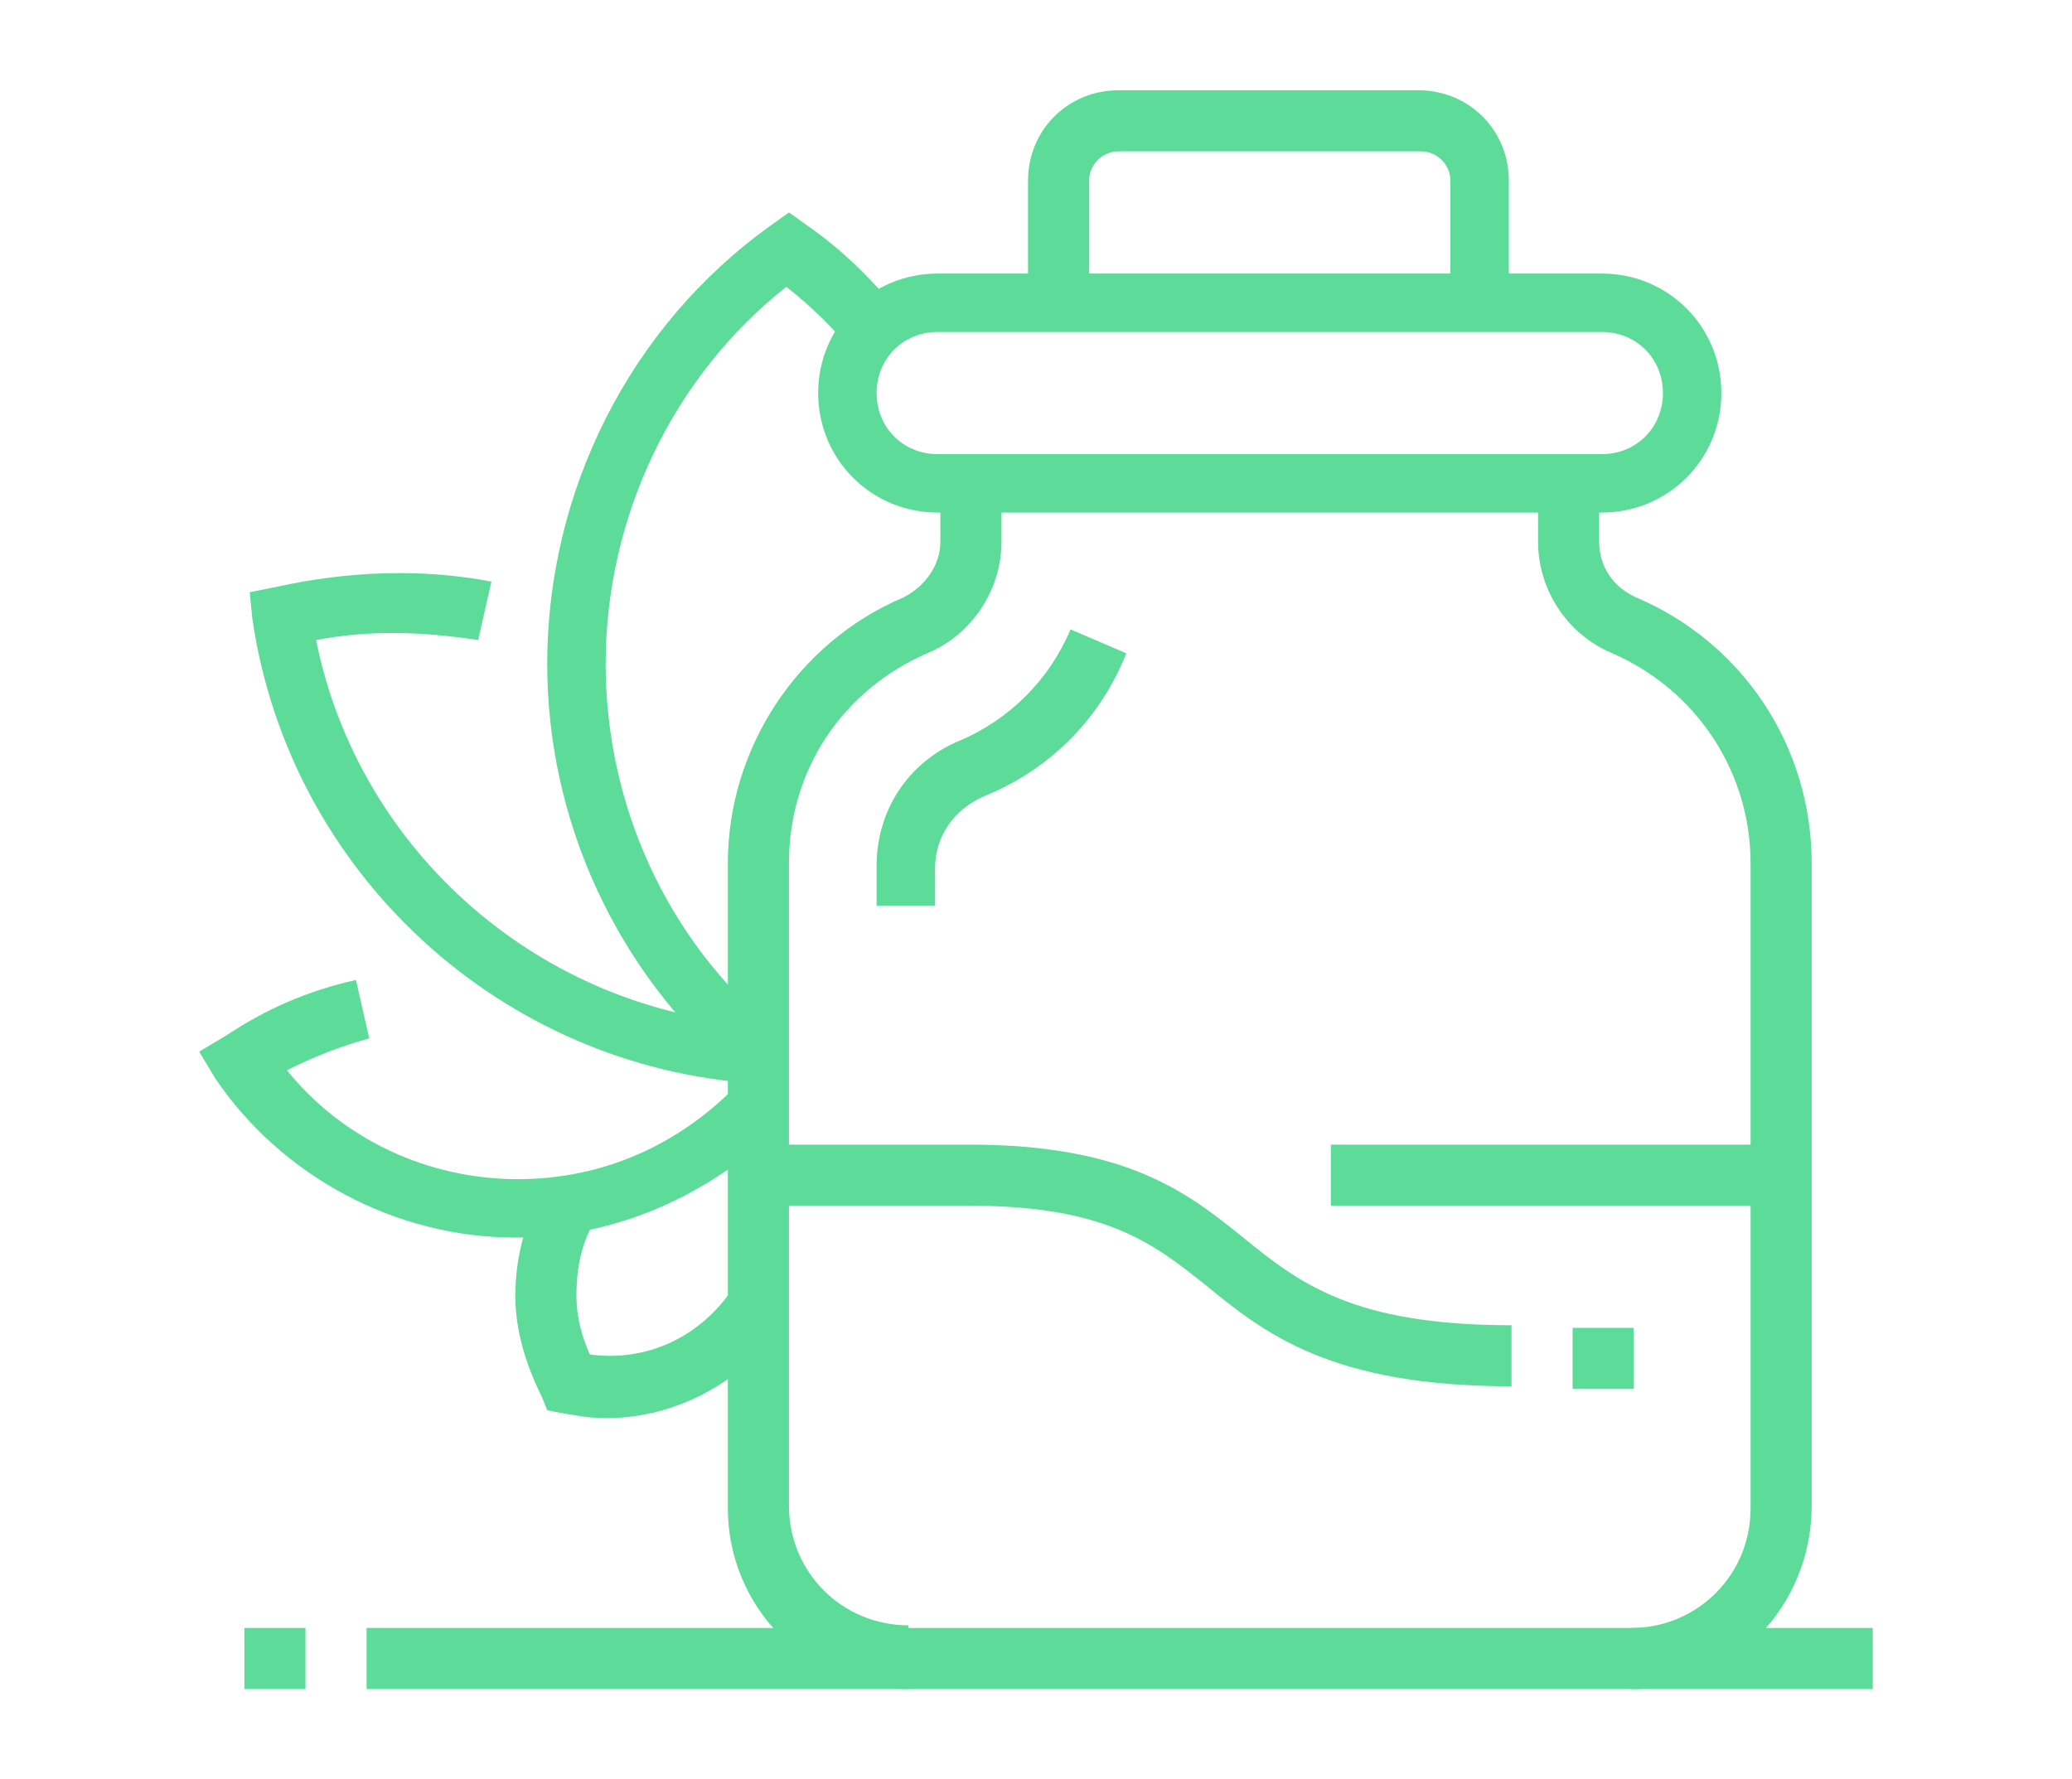 <?xml version="1.0" encoding="utf-8"?>
<!-- Generator: Adobe Illustrator 24.1.0, SVG Export Plug-In . SVG Version: 6.00 Build 0)  -->
<svg version="1.1" id="Layer_1" xmlns="http://www.w3.org/2000/svg" xmlns:xlink="http://www.w3.org/1999/xlink" x="0px" y="0px"
	 width="78px" height="67px" viewBox="0 0 78 67" style="enable-background:new 0 0 78 67;" xml:space="preserve">
<style type="text/css">
	.st0{display:none;}
	.st1{display:inline;fill:#5CDB99;}
	.st2{fill:#5CDB99;}
</style>
<g class="st0">
	<path class="st1" d="M40.1,64.5H12.9c-1.5,0-2.7-1.2-2.7-2.7v-1.1c0-1.5,1.2-2.7,2.7-2.7h27.2c1.5,0,2.7,1.2,2.7,2.7v1.1
		C42.8,63.2,41.6,64.5,40.1,64.5z M12.9,60.1c-0.3,0-0.5,0.2-0.5,0.5v1.1c0,0.3,0.2,0.5,0.5,0.5h27.2c0.3,0,0.5-0.2,0.5-0.5v-1.1
		c0-0.3-0.2-0.5-0.5-0.5H12.9z"/>
	<path class="st1" d="M40.6,59h-2.2V43.4c0-0.1-0.1-0.3-0.2-0.4l-5.6-5.6c-0.1-0.1-0.2-0.2-0.4-0.2H20.7c-0.1,0-0.3,0.1-0.4,0.2
		L14.7,43c-0.1,0.1-0.2,0.2-0.2,0.4V59h-2.2V43.4c0-0.7,0.3-1.4,0.8-1.9l5.6-5.6c0.5-0.5,1.2-0.8,1.9-0.8h11.7
		c0.7,0,1.4,0.3,1.9,0.8l5.6,5.6c0.5,0.5,0.8,1.2,0.8,1.9V59z"/>
	<rect x="13.6" y="41.6" class="st1" width="11.8" height="2.2"/>
	<rect x="27.6" y="41.6" class="st1" width="2.2" height="2.2"/>
	<rect x="25.4" y="28.6" class="st1" width="2.2" height="7.6"/>
	<path class="st1" d="M26.5,33c-3.6,0-6.5-2.4-6.5-5.4c0-2.1,1.2-3.6,2.1-4.8c0.6-0.8,1.2-1.5,1.2-2.2c0-0.7-0.6-1.8-0.9-2.1
		l-1.3-1.7l2.2,0c5.8,0,9.8,5.7,9.8,10.9c0,1.4-0.7,2.8-1.8,3.8l-1.4-1.7c0.7-0.6,1.1-1.4,1.1-2.1c0-3.5-2.3-7.3-5.7-8.4
		c0.1,0.4,0.2,0.9,0.2,1.3c0,1.4-0.8,2.5-1.6,3.5c-0.8,1.1-1.6,2.1-1.6,3.5c0,1.8,1.9,3.3,4.3,3.3V33z"/>
	<rect x="51.5" y="12.3" class="st1" width="2.2" height="7.6"/>
	<path class="st1" d="M63.4,64.5H45v-2.2h18.5c1.2,0,2.2-1,2.2-2.2V23.2c0-1.2-1-2.2-2.2-2.2H41.7c-1.2,0-2.2,1-2.2,2.2v14.1h-2.2
		V23.2c0-2.4,1.9-4.3,4.3-4.3h21.7c2.4,0,4.3,1.9,4.3,4.3v36.9C67.8,62.5,65.8,64.5,63.4,64.5z"/>
	<path class="st1" d="M52.6,16.7c-3,0-5.4-2.1-5.4-4.8c0-2,0.8-3.2,1.4-4.2c0.5-0.8,0.8-1.2,0.8-1.9C49.3,4.9,49,4,49,4l-0.6-1.5
		l1.6,0c4.8,0,8,4.8,8,9.4C58,14.5,55.6,16.7,52.6,16.7z M51.4,4.9c0,0.3,0.1,0.6,0.1,0.9c0,1.3-0.6,2.2-1.1,3.1
		c-0.5,0.9-1.1,1.7-1.1,3c0,1.4,1.5,2.6,3.3,2.6s3.3-1.2,3.3-2.6C55.8,9,54.1,5.8,51.4,4.9z"/>
	<path class="st1" d="M58,34c-3.1,0-5-1.6-6.7-3c-1.6-1.3-3-2.5-5.3-2.5c-2.7,0-5.5,2-6.9,3.1l-1.4-1.7c1.7-1.4,4.9-3.6,8.3-3.6
		c3.1,0,5,1.6,6.7,3c1.6,1.3,3,2.5,5.3,2.5c0.3,0,0.6,0,0.9,0l0.2,2.2C58.8,34,58.4,34,58,34z"/>
	<path class="st1" d="M61.8,33.4l-0.7-2.1c0.6-0.2,1.1-0.4,1.7-0.7l1,1.9C63.1,32.9,62.5,33.2,61.8,33.4z"/>
	<path class="st1" d="M59.1,53.6c-3.1,0-5-1.6-6.7-3c-1.6-1.3-3-2.5-5.3-2.5c-0.3,0-0.6,0-0.9,0L46.1,46c0.4,0,0.7-0.1,1.1-0.1
		c3.1,0,5,1.6,6.7,3c1.6,1.3,3,2.5,5.3,2.5c2.7,0,5.5-2,6.9-3.1l1.4,1.7C65.7,51.3,62.5,53.6,59.1,53.6z"/>
	<path class="st1" d="M17.5,21.3c-0.9-1.2-1.9-3-1.9-4.7c0-1.3,0.3-2.2,0.6-3.1c0.3-0.8,0.5-1.5,0.5-2.4c0-0.8-0.5-2.1-1.4-3.5
		l1.8-1.2c1.2,1.9,1.8,3.4,1.8,4.7c0,1.3-0.3,2.2-0.6,3.1c-0.3,0.8-0.5,1.5-0.5,2.4c0,0.9,0.5,2.1,1.5,3.4L17.5,21.3z"/>
	<path class="st1" d="M23.2,14.5h-2.2c0-1.3,0.3-2.2,0.6-3.1c0.3-0.8,0.5-1.5,0.5-2.4c0-0.8-0.5-2.1-1.4-3.5l1.8-1.2
		c1.2,1.9,1.8,3.4,1.8,4.7c0,1.3-0.3,2.2-0.6,3.1C23.5,12.9,23.2,13.6,23.2,14.5z"/>
	<polygon class="st1" points="33,13.4 30.9,13.4 30.9,15.6 33,15.6 33,13.4 	"/>
	<polygon class="st1" points="14.6,27.5 12.4,27.5 12.4,29.7 14.6,29.7 14.6,27.5 	"/>
	<polygon class="st1" points="40.6,6.9 38.5,6.9 38.5,9.1 40.6,9.1 40.6,6.9 	"/>
	<polygon class="st1" points="66.7,13.4 64.5,13.4 64.5,15.6 66.7,15.6 66.7,13.4 	"/>
	<polygon class="st1" points="61.3,3.6 59.1,3.6 59.1,5.8 61.3,5.8 61.3,3.6 	"/>
</g>
<g class="st0">
	<path class="st1" d="M22.7,34.6c-3.8,0-7.6-1.7-7.6-4.9c0-2.8,2.7-4.9,6.5-4.9c3.7,0,7.6,1.7,7.6,4.9
		C29.2,32.5,26.5,34.6,22.7,34.6z M21.6,27c-2.5,0-4.3,1.1-4.3,2.7c0,1.5,2.5,2.7,5.4,2.7c2.5,0,4.3-1.1,4.3-2.7
		C27,28.2,24.6,27,21.6,27z"/>
	<path class="st1" d="M24.9,62.8c-11.4,0-18.5-3.1-18.5-8.1c0-2.8,2.4-5.1,6.7-6.6l0.7,2.1c-3.3,1.1-5.2,2.8-5.2,4.5
		c0,3.5,6.7,6,16.3,6c18.5,0,18.5-3.4,18.5-5.4c0-2.5-3.7-4.7-10-5.8l0.4-2.1c7.6,1.3,11.8,4.1,11.8,7.9
		C45.5,59.9,42.1,62.8,24.9,62.8z"/>
	<path class="st1" d="M24.9,58.5c-0.7,0-1.4,0-2.1,0l0.1-2.2c0.6,0,1.3,0,2,0V58.5z"/>
	<path class="st1" d="M20.3,58.3c-5.7-0.5-8.1-2-8.9-2.6l1.3-1.7c0.3,0.3,2.3,1.6,7.7,2.1L20.3,58.3z"/>
	<path class="st1" d="M20.5,52c-4.9,0-12-2.7-12-7.6c0-2.3,1.7-4.4,4.8-5.8l0.9,2c-2.2,1-3.5,2.4-3.5,3.8c0,3.3,5.9,5.4,9.8,5.4
		c9.6,0,17.4-3.9,17.4-6.5c0-2.1-3.2-3.2-5.8-3.7l0.4-2.1c5,1,7.6,2.9,7.6,5.8C40.1,47.8,30.8,52,20.5,52z"/>
	<path class="st1" d="M23.8,43.3c-7.6,0-12-2.2-12-6c0-2.6,2.2-5,5.7-6l0.6,2.1c-2.9,0.9-4.2,2.6-4.2,4c0,2.3,3.7,3.8,9.8,3.8
		c4.8,0,7.6-1.4,7.6-3.8c0-1.6-1.9-3.1-5-3.9l0.5-2.1c4.2,1.1,6.6,3.2,6.6,6C33.6,41,29.9,43.3,23.8,43.3z"/>
	<path class="st1" d="M59.6,45.5c-0.1,0-0.2,0-0.3,0l-10.4-1.1c-1.2-0.1-2.3-0.9-2.9-1.9L39.7,31l1.9-1.1l6.3,11.4
		c0.3,0.5,0.7,0.8,1.3,0.8l10.4,1.1c0.6,0.1,1.2-0.4,1.2-1.1c0-0.5-0.4-1-0.9-1.1l-9.5-2l-8.1-14.6c-0.6-1.1-1.8-1.9-3.2-1.9
		c-1.3,0-2.3,1-2.3,2.3v14.6h-2.2V24.9c0-2.5,2-4.4,4.4-4.4c2.1,0,4,1.1,5.1,3l7.6,13.8l8.5,1.8c1.5,0.3,2.6,1.7,2.6,3.2
		C62.9,44,61.4,45.5,59.6,45.5z"/>
	<path class="st1" d="M39,18.3c-3,0-5.4-2.4-5.4-5.4V9.6c0-3,2.4-5.4,5.4-5.4s5.4,2.4,5.4,5.4v3.3C44.4,15.9,42,18.3,39,18.3z
		 M39,6.3c-1.8,0-3.3,1.5-3.3,3.3v3.3c0,1.8,1.5,3.3,3.3,3.3s3.3-1.5,3.3-3.3V9.6C42.3,7.8,40.8,6.3,39,6.3z"/>
	<path class="st1" d="M64.2,54.1H43.8V52h20.4c1.1,0,2-0.9,2-2c0-2.2-1.6-4-3.8-4.2l-2.8-0.3l0.2-2.2l2.8,0.3
		c3.3,0.3,5.8,3.1,5.8,6.4C68.3,52.3,66.5,54.1,64.2,54.1z"/>
	<rect x="64.2" y="52" class="st1" width="7.4" height="2.2"/>
	<rect x="57.5" y="11.8" class="st1" width="2.2" height="5.4"/>
	<rect x="57.5" y="21.5" class="st1" width="2.2" height="5.4"/>
	<rect x="60.7" y="18.3" class="st1" width="5.4" height="2.2"/>
	<rect x="51" y="18.3" class="st1" width="5.4" height="2.2"/>
	<rect x="17.3" y="4.2" class="st1" width="2.2" height="4.3"/>
	<rect x="17.3" y="12.9" class="st1" width="2.2" height="4.3"/>
	<rect x="20.5" y="9.6" class="st1" width="4.3" height="2.2"/>
	<rect x="11.8" y="9.6" class="st1" width="4.3" height="2.2"/>
</g>
<g class="st0">
	<path class="st1" d="M29.4,60.7c-2,0-3.4-1.2-3.4-2.9c0-1.1,0.5-3.6,5.4-3.6c0.8,0,1.6-0.2,2.3-0.6l13.6-7.5
		c0.8-0.4,1.3-0.7,1.7-0.9l0,0c0.9-0.5,1.9-0.8,3-0.8c2.5,0,4.5,1.8,4.5,4c0,1.5-1,3-2.6,3.6l-18,7.5C33.8,60.2,31.6,60.7,29.4,60.7
		z M51.9,46.5c-0.7,0-1.4,0.2-1.9,0.5l0,0l-15.3,8.4c-1,0.6-2.2,0.9-3.3,0.9c-1,0-3.3,0.1-3.3,1.5c0,0.7,1,0.7,1.3,0.7
		c1.9,0,3.8-0.4,5.6-1.1l18-7.5c0.8-0.3,1.2-0.9,1.2-1.6C54.2,47.3,53.2,46.5,51.9,46.5z"/>
	<path class="st1" d="M48.6,60.7c-2.2,0-4.4-0.4-6.4-1.3l-3.6-1.5l0.8-2l3.6,1.5c1.7,0.7,3.6,1.1,5.5,1.1c0.3,0,1.3-0.1,1.3-0.7
		c0-1.3-2.3-1.5-3.3-1.5c-1,0-1.9-0.2-2.8-0.6l0.9-2c0.6,0.3,1.2,0.4,1.9,0.4c4.9,0,5.4,2.5,5.4,3.6C52,59.5,50.6,60.7,48.6,60.7z"
		/>
	<path class="st1" d="M33.3,55.7L24.2,52c-1.6-0.6-2.6-2.1-2.6-3.6c0-2.2,2-4,4.5-4c1.1,0,2.1,0.3,3,0.8c0.1,0.1,5.6,3.1,10.5,5.8
		l-1.1,1.9l-7.1-3.9c-1.7-1-2.8-1.5-3.4-1.9l0,0.1c-0.6-0.3-1.2-0.5-1.9-0.5c-1.3,0-2.3,0.8-2.3,1.8c0,0.7,0.5,1.3,1.2,1.6l9.1,3.8
		L33.3,55.7z"/>
	<path class="st1" d="M39,28.1c-2.4,0-4.3-1.9-4.3-4.3v-2.2c0-2.4,1.9-4.3,4.3-4.3s4.3,1.9,4.3,4.3v2.2C43.3,26.1,41.4,28.1,39,28.1
		z M39,19.4c-1.2,0-2.2,1-2.2,2.2v2.2c0,1.2,1,2.2,2.2,2.2s2.2-1,2.2-2.2v-2.2C41.2,20.3,40.2,19.4,39,19.4z"/>
	<path class="st1" d="M46.7,48.3l-2.2-0.2l1.1-9.2l4.3-17.1c0-0.1,0-0.2,0-0.3c0-0.1,0-0.3-0.1-0.4l-3.3-8.7c-0.2-0.4-0.6-0.7-1-0.7
		c-0.6,0-1.1,0.5-1.1,1.1c0,0.1,0,0.3,0.1,0.4l3.1,8.4l-2.1,8.3c-0.4,1.5-1.7,2.5-3.3,2.5h0h-6.6h0c-1.5,0-2.9-1-3.3-2.5l-2.1-8.3
		l3.1-8.4c0-0.1,0.1-0.2,0.1-0.4c0-0.6-0.5-1.1-1.1-1.1c-0.5,0-0.9,0.3-1,0.7l-3.3,8.7c0,0.1-0.1,0.2-0.1,0.4c0,0.1,0,0.2,0,0.3
		l4.3,17.3l1,9l-2.2,0.2l-1-8.9l-4.3-17.1C26,22.1,26,21.8,26,21.5c0-0.4,0.1-0.8,0.2-1.1l3.3-8.7c0.5-1.3,1.7-2.1,3.1-2.1
		c1.8,0,3.3,1.5,3.3,3.3c0,0.4-0.1,0.8-0.2,1.1l-2.9,7.7l1.9,7.6c0.1,0.5,0.6,0.9,1.2,0.9h0h6.6h0c0.5,0,1-0.4,1.2-0.9l1.9-7.6
		L42.5,14c-0.1-0.4-0.2-0.8-0.2-1.1c0-1.8,1.5-3.3,3.3-3.3c1.4,0,2.6,0.8,3.1,2.1l3.3,8.7c0.1,0.4,0.2,0.8,0.2,1.1
		c0,0.3,0,0.5-0.1,0.8l-4.3,17.1L46.7,48.3z"/>
	<path class="st1" d="M68.3,65h-7.6v-2.2h7.6l-5.7-14.1h-4.1v-2.2h4.1c0.9,0,1.7,0.5,2,1.4L70.4,62c0.3,0.7,0.2,1.4-0.2,2
		C69.7,64.7,69.1,65,68.3,65z"/>
	<path class="st1" d="M54.2,65H9.7c-0.7,0-1.4-0.4-1.8-1c-0.4-0.6-0.5-1.4-0.2-2l5.7-14.1c0.3-0.8,1.1-1.4,2-1.4h4.1v2.2h-4.1
		L9.7,62.8h44.5V65z"/>
	<rect x="56.4" y="62.8" class="st1" width="2.2" height="2.2"/>
	<rect x="13.5" y="5.9" transform="matrix(0.707 -0.707 0.707 0.707 -2.138 12.941)" class="st1" width="2.2" height="6.4"/>
	<rect x="7.5" y="20.5" class="st1" width="6.5" height="2.2"/>
	<rect x="24.9" y="2" class="st1" width="2.2" height="6.5"/>
	<rect x="60.2" y="8" transform="matrix(0.707 -0.707 0.707 0.707 12.183 47.516)" class="st1" width="6.4" height="2.2"/>
	<rect x="64" y="20.5" class="st1" width="6.5" height="2.2"/>
	<rect x="51" y="2" class="st1" width="2.2" height="6.5"/>
</g>
<g>
	<path class="st2" d="M60.3,19.3h-25c-2.5,0-4.5-2-4.5-4.5c0-2.5,2-4.5,4.5-4.5h25c2.5,0,4.5,2,4.5,4.5
		C64.8,17.3,62.8,19.3,60.3,19.3z M35.3,12.5c-1.3,0-2.3,1-2.3,2.3c0,1.3,1,2.3,2.3,2.3h25c1.3,0,2.3-1,2.3-2.3c0-1.3-1-2.3-2.3-2.3
		H35.3z"/>
	<path class="st2" d="M56.9,11.4h-2.3V6.8c0-0.6-0.5-1.1-1.1-1.1H42.1c-0.6,0-1.1,0.5-1.1,1.1v4.5h-2.3V6.8c0-1.9,1.5-3.4,3.4-3.4
		h11.3c1.9,0,3.4,1.5,3.4,3.4V11.4z"/>
	<path class="st2" d="M35.3,34.1h-2.3v-1.5c0-2.1,1.2-3.9,3.1-4.7c1.9-0.8,3.4-2.3,4.2-4.2l2.1,0.9c-1,2.5-2.9,4.4-5.4,5.4
		c-1.1,0.5-1.8,1.5-1.8,2.7V34.1z"/>
	<rect x="50.1" y="43.1" class="st2" width="17" height="2.3"/>
	<path class="st2" d="M56.9,52.2c-6.8,0-9.3-2-11.5-3.8c-2-1.6-3.8-3-8.9-3h-7.9v-2.3h7.9c5.9,0,8.2,1.8,10.3,3.5
		c2.1,1.7,4.1,3.3,10.1,3.3V52.2z"/>
	<rect x="59.2" y="50" class="st2" width="2.3" height="2.3"/>
	<path class="st2" d="M28.5,40.8c-9.6-0.6-17.6-7.9-19-17.5l-0.1-1l1-0.2c2.7-0.6,5.5-0.7,8.1-0.2L18,24.1c-2-0.3-4-0.4-6.1,0
		c1.6,8,8.5,14,16.7,14.5L28.5,40.8z"/>
	<path class="st2" d="M19.4,46.6c-4.5,0-8.8-2.3-11.3-6l-0.6-1l1-0.6c1.5-1,3.1-1.7,4.9-2.1l0.5,2.2c-1.1,0.3-2.1,0.7-3.1,1.2
		c2.1,2.6,5.3,4.1,8.7,4.1c3.2,0,6.1-1.3,8.3-3.6l1.6,1.6C26.7,45,23.2,46.6,19.4,46.6z"/>
	<path class="st2" d="M27.8,40.5c-4.6-3.9-7.2-9.6-7.2-15.5c0-6.5,3.1-12.7,8.4-16.5L29.7,8l0.7,0.5c1.3,0.9,2.4,2,3.4,3.2L32,13.1
		c-0.7-0.8-1.5-1.6-2.4-2.3c-4.3,3.4-6.8,8.7-6.8,14.2c0,5.3,2.3,10.4,6.4,13.8L27.8,40.5z"/>
	<path class="st2" d="M22.8,53.4c-0.6,0-1.1-0.1-1.7-0.2l-0.5-0.1l-0.2-0.5c-0.6-1.2-1-2.5-1-3.8c0-1.5,0.4-3,1.2-4.2l1.9,1.2
		c-0.6,0.9-0.8,1.9-0.8,3c0,0.8,0.2,1.5,0.5,2.2c2.2,0.3,4.2-0.7,5.4-2.5l1.9,1.3C28,52,25.5,53.4,22.8,53.4z"/>
	<rect x="13.8" y="61.3" class="st2" width="56.7" height="2.3"/>
	<rect x="9.2" y="61.3" class="st2" width="2.3" height="2.3"/>
	<path class="st2" d="M61.4,63.6v-2.3c2.5,0,4.5-2,4.5-4.5V32.5c0-3.4-2-6.5-5.2-7.9c-1.7-0.7-2.8-2.4-2.8-4.2v-2.3h2.3v2.3
		c0,0.9,0.5,1.7,1.4,2.1c4,1.7,6.6,5.6,6.6,10v24.2C68.2,60.5,65.2,63.6,61.4,63.6z"/>
	<path class="st2" d="M34.2,63.6c-3.8,0-6.8-3.1-6.8-6.8V32.5c0-4.3,2.6-8.3,6.6-10c0.8-0.4,1.4-1.2,1.4-2.1v-2.3h2.3v2.3
		c0,1.8-1.1,3.5-2.8,4.2c-3.2,1.4-5.2,4.4-5.2,7.9v24.2c0,2.5,2,4.5,4.5,4.5V63.6z"/>
</g>
</svg>
